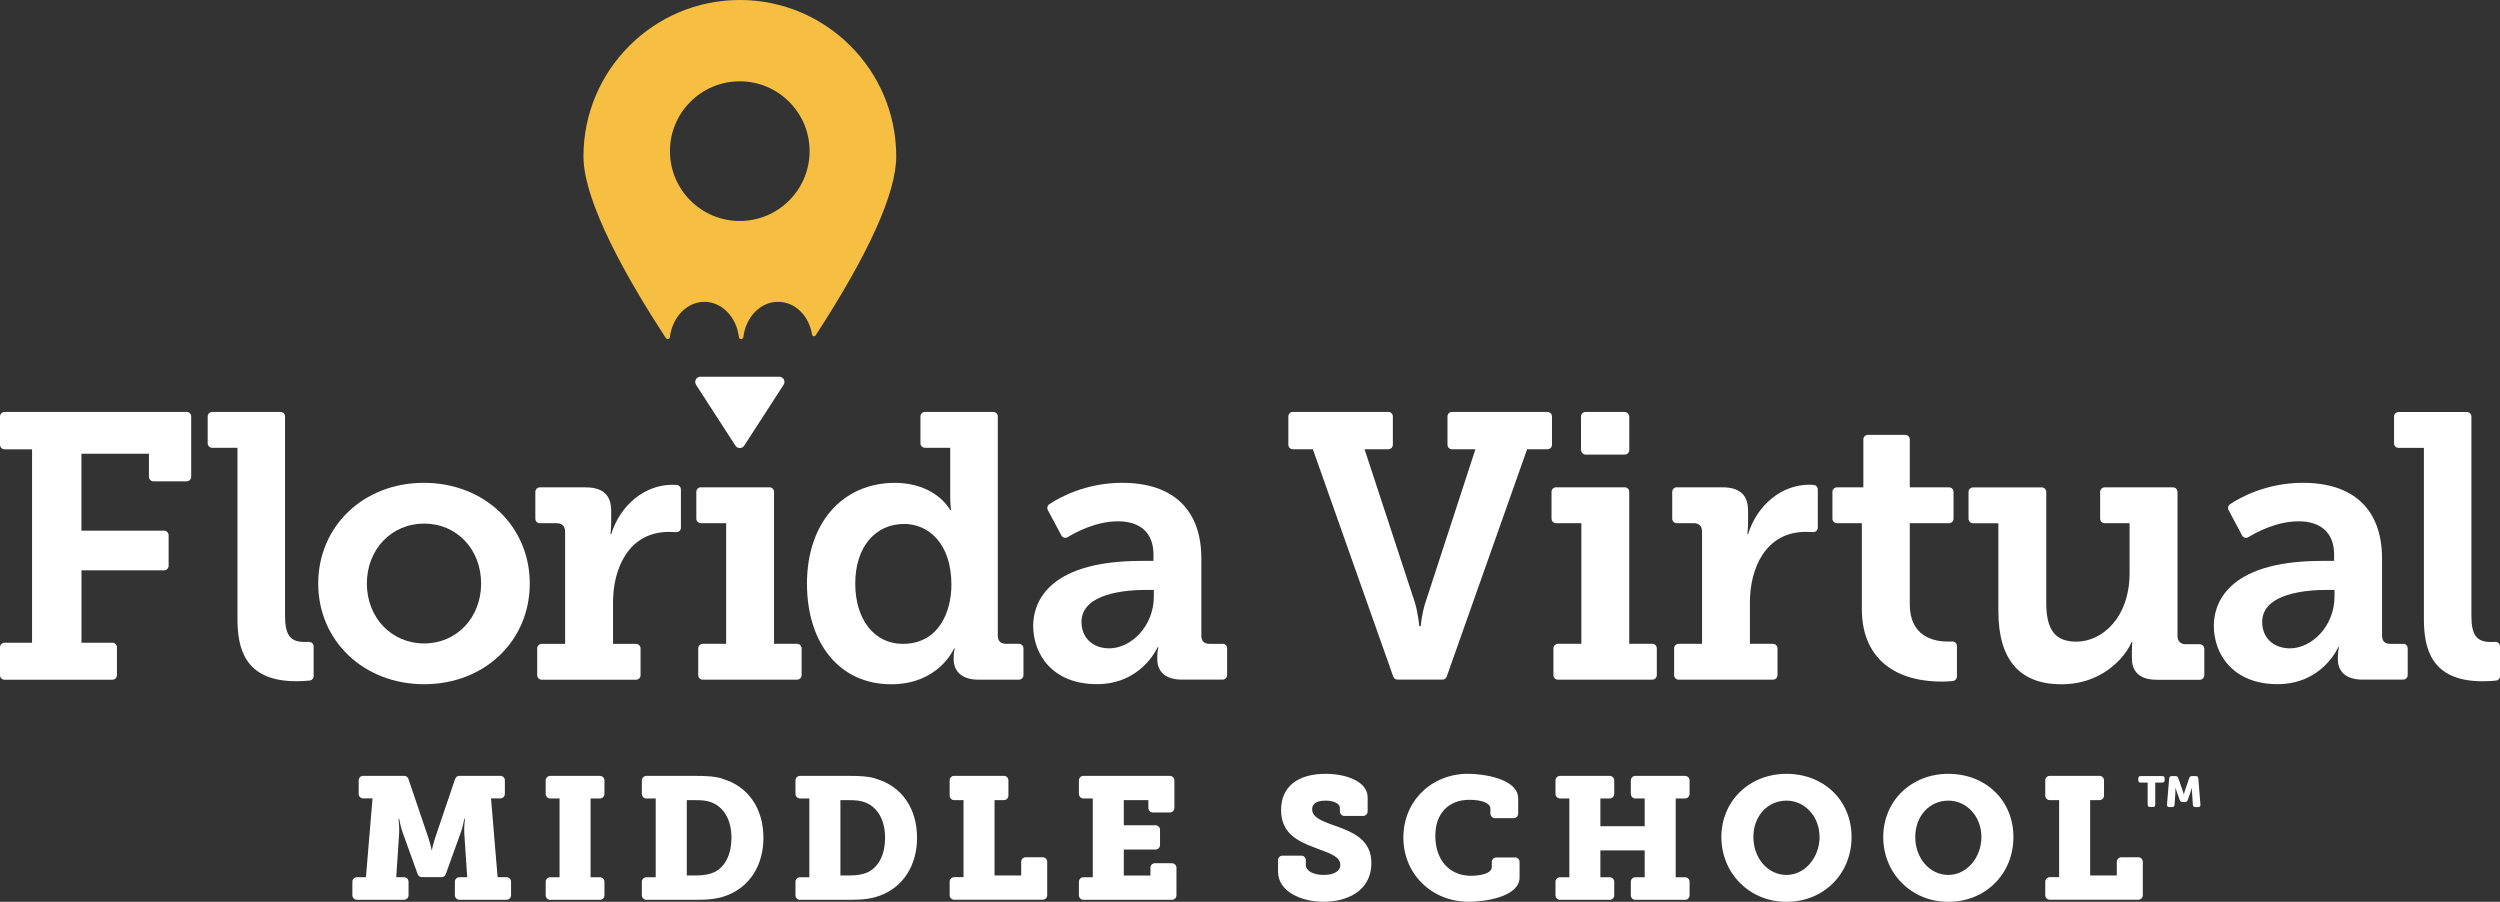<?xml version="1.0" encoding="UTF-8"?>
<svg id="Layer_1" xmlns="http://www.w3.org/2000/svg" viewBox="0 0 485.12 174.99">
  <rect x="0" y="0" width="485.12" height="174.99" fill="#333333" stroke="none"/>
  <defs>
    <style>.cls-1{fill:#fff;}.cls-2{fill:#f6bf41;}</style>
  </defs>
  <path class="cls-2" d="M143.55,0c-16.72,0-30.33,13.61-30.33,30.34,0,8.92,8.69,24.11,15.99,35.27.07.1.19.17.31.17h.1c.19,0,.35-.14.37-.33.45-3.92,3.32-6.88,6.7-6.88s6.25,2.96,6.7,6.88c.02.19.18.33.37.33h.11c.19,0,.35-.14.37-.33.45-3.92,3.33-6.88,6.7-6.88s6.02,2.68,6.65,6.37c.03.15.14.27.29.3.15.03.3-.03.39-.16,10.38-15.97,15.64-27.66,15.64-34.74,0-16.73-13.61-30.34-30.33-30.34ZM143.55,42.88c-7.48,0-13.55-6.07-13.55-13.55s6.07-13.55,13.55-13.55,13.55,6.07,13.55,13.55-6.07,13.55-13.55,13.55Z" />
  <path class="cls-1" d="M135.06,74.66l7.65,11.82c.4.62,1.3.62,1.7,0l7.65-11.82c.44-.67-.05-1.56-.85-1.56h-15.29c-.8,0-1.28.89-.85,1.56" />
  <path class="cls-1" d="M36.22,79.94H.88c-.48,0-.88.39-.88.88v5.49c0,.48.39.88.88.88h5.34v37.53H.88c-.48,0-.88.39-.88.88v5.42c0,.48.39.88.88.88h20.93c.48,0,.88-.39.88-.88v-5.42c0-.48-.39-.88-.88-.88h-6v-14.05h16.03c.48,0,.88-.39.88-.88v-5.93c0-.48-.39-.88-.88-.88H15.8v-14.93h13.1v4.47c0,.48.39.88.88.88h6.44c.48,0,.88-.39.88-.88v-11.71c0-.48-.39-.88-.88-.88Z" />
  <path class="cls-1" d="M59.96,124.55c-.25,0-.53.02-.85.02-2.81,0-3.8-1.34-3.8-5.12v-38.63c0-.48-.39-.88-.88-.88h-13.25c-.48,0-.88.39-.88.88v5.2c0,.48.39.88.88.88h4.9v33.14c0,5.65,1.3,12.15,11.41,12.15,1.03,0,1.97-.07,2.58-.13.45-.04.79-.42.79-.87v-5.75c0-.24-.1-.47-.27-.63-.17-.17-.4-.25-.64-.24Z" />
  <path class="cls-1" d="M82.24,93.69c-11.68,0-20.49,8.4-20.49,19.54s8.84,19.54,20.56,19.54,20.49-8.4,20.49-19.54-8.84-19.54-20.56-19.54ZM82.31,124.86c-6.34,0-11.12-5-11.12-11.63s4.78-11.63,11.12-11.63,11.05,5,11.05,11.63-4.75,11.63-11.05,11.63Z" />
  <path class="cls-1" d="M123.43,124.94h-4.47v-8.12c0-6.28,2.86-13.61,10.9-13.61.44,0,.89.02,1.33.05.24.02.48-.07.66-.23.18-.17.28-.4.28-.64v-7.41c0-.45-.34-.83-.79-.87-.26-.02-.57-.04-.89-.04-5.28,0-10.05,3.85-11.85,9.58h-.15s.15-.97.15-2.34v-2.2c0-3.05-1.63-4.54-4.98-4.54h-8.86c-.48,0-.88.39-.88.88v5.2c0,.48.39.88.88.88h3.29c1.02,0,1.61.59,1.61,1.61v21.8h-4.54c-.48,0-.88.39-.88.88v5.2c0,.48.39.88.88.88h18.3c.48,0,.88-.39.88-.88v-5.2c0-.48-.39-.88-.88-.88Z" />
  <path class="cls-1" d="M136.01,101.52h4.9v23.41h-4.54c-.48,0-.88.39-.88.88v5.2c0,.48.39.88.88.88h18.3c.48,0,.88-.39.88-.88v-5.2c0-.48-.39-.88-.88-.88h-4.47v-29.49c0-.48-.39-.88-.88-.88h-13.32c-.48,0-.88.39-.88.88v5.2c0,.48.39.88.88.88Z" />
  <path class="cls-1" d="M185.28,125.82c-.05.15-.22.77-.22,1.68v.44c0,2.47,1.78,3.95,4.76,3.95h7.9c.48,0,.88-.39.88-.88v-5.2c0-.48-.39-.88-.88-.88h-2.49c-1.07,0-1.61-.54-1.61-1.61v-42.51c0-.48-.39-.88-.88-.88h-13.25c-.48,0-.88.39-.88.88v5.2c0,.48.39.88.88.88h4.9v9.44c0,1.47.14,2.57.15,2.63h-.15s0,0,0,0c-.12-.21-2.93-5.26-10.75-5.26-10.2,0-17.05,7.85-17.05,19.54s6.4,19.54,16.32,19.54c9.13,0,12.09-6.64,12.22-6.95h.15ZM184.62,113.45c0,5.3-2.47,11.49-9.44,11.49-5.51,0-9.22-4.7-9.22-11.71s3.82-11.56,9.51-11.56c4.55,0,9.15,3.64,9.15,11.78Z" />
  <path class="cls-1" d="M237.22,124.94h-2.49c-1.07,0-1.61-.54-1.61-1.61v-14.93c0-9.48-5.46-14.71-15.37-14.71-7.13,0-12.26,2.9-14.13,4.15-.38.25-.5.74-.29,1.14l2.63,4.92c.11.21.31.37.54.43.23.06.48.03.69-.1,1.5-.92,5.45-3.07,9.76-3.07s6.88,2.23,6.88,6.44v1.24h-2.34c-18.95,0-21,8.8-21,12.58,0,5.64,3.82,11.34,12.36,11.34s11.64-6.86,11.78-7.17h.15s0,.02,0,.02c-.05.19-.21.87-.21,1.88v.44c0,2.51,1.73,3.95,4.76,3.95h7.91c.48,0,.88-.39.88-.88v-5.2c0-.48-.39-.88-.88-.88ZM223.9,114.47v1.24c0,5.95-4.55,10.1-8.63,10.1-3.24,0-5.41-2.06-5.41-5.12,0-5.61,8.75-6.22,12.51-6.22h1.54Z" />
  <path class="cls-1" d="M301.16,80.81c0-.48-.39-.88-.88-.88h-18.52c-.48,0-.88.39-.88.88v5.49c0,.48.39.88.88.88h4.54l-9.66,29.63c-.73,2.12-.95,4.66-.95,4.68h0s-.29,0-.29,0c0-.1-.24-2.62-.88-4.68l-9.73-29.63h4.61c.48,0,.88-.39.88-.88v-5.49c0-.48-.39-.88-.88-.88h-18.52c-.48,0-.88.39-.88.88v5.49c0,.48.39.88.88.88h3.88l15.6,44.12c.12.35.45.58.83.58h8.71c.37,0,.7-.23.83-.58l15.6-44.12h3.95c.48,0,.88-.39.88-.88v-5.49Z" />
  <rect class="cls-1" x="306.79" y="79.94" width="9.37" height="8.27" rx=".88" ry=".88" />
  <path class="cls-1" d="M320.62,131.89c.48,0,.88-.39.88-.88v-5.2c0-.48-.39-.88-.88-.88h-4.47v-29.49c0-.48-.39-.88-.88-.88h-13.32c-.48,0-.88.39-.88.88v5.2c0,.48.39.88.88.88h4.91v23.41h-4.54c-.48,0-.88.39-.88.88v5.2c0,.48.39.88.88.88h18.3Z" />
  <path class="cls-1" d="M325.37,101.52h3.3c1.02,0,1.61.59,1.61,1.61v21.8h-4.54c-.48,0-.88.39-.88.88v5.2c0,.48.39.88.88.88h18.3c.48,0,.88-.39.88-.88v-5.2c0-.48-.39-.88-.88-.88h-4.47v-8.12c0-6.28,2.86-13.61,10.9-13.61.44,0,.89.02,1.33.05.25.02.48-.07.66-.23s.28-.4.28-.64v-7.41c0-.45-.34-.83-.79-.87-.26-.02-.57-.04-.89-.04-5.28,0-10.05,3.85-11.85,9.58h-.15s.15-.99.15-2.34v-2.2c0-3.05-1.63-4.54-4.98-4.54h-8.86c-.48,0-.88.39-.88.88v5.2c0,.48.39.88.88.88Z" />
  <path class="cls-1" d="M378.96,132.14c.44-.05.78-.42.78-.87v-5.91c0-.24-.1-.47-.27-.63-.17-.17-.41-.25-.64-.24-.23,0-.49.01-.78.01-2.79,0-7.46-.94-7.46-7.24v-15.73h7.61c.48,0,.88-.39.88-.88v-5.2c0-.48-.39-.88-.88-.88h-7.61v-9.3c0-.48-.39-.88-.88-.88h-7.25c-.48,0-.88.39-.88.88v9.3h-5.12c-.48,0-.88.39-.88.88v5.2c0,.48.39.88.88.88h4.83v16.68c0,8.93,5.68,14.05,15.58,14.05.88,0,1.61-.06,2.07-.11Z" />
  <path class="cls-1" d="M426.86,125.01h-2.71c-1.02,0-1.61-.59-1.61-1.61v-27.95c0-.48-.39-.88-.88-.88h-13.25c-.48,0-.88.39-.88.88v5.2c0,.48.39.88.88.88h4.83v9.66c0,8.65-5.31,13.32-10.32,13.32-4.1,0-5.85-2.25-5.85-7.54v-21.51c0-.48-.39-.88-.88-.88h-13.32c-.48,0-.88.39-.88.88v5.2c0,.48.39.88.88.88h4.91v17.05c0,9.42,4.11,14.19,12.22,14.19,8.9,0,13-6.46,13.61-8.19h.15c0,.09-.07.86-.07,1.76v1.39c0,3.45,2.63,4.17,4.83,4.17h8.34c.48,0,.88-.39.88-.88v-5.13c0-.48-.39-.88-.88-.88Z" />
  <path class="cls-1" d="M466.33,124.94h-2.49c-1.07,0-1.61-.54-1.61-1.61v-14.93c0-9.48-5.46-14.71-15.36-14.71-7.13,0-12.26,2.9-14.13,4.15-.38.25-.5.74-.29,1.14l2.62,4.92c.11.21.31.37.54.43.23.06.48.03.69-.1,1.5-.92,5.45-3.07,9.75-3.07s6.88,2.23,6.88,6.44v1.24h-2.34c-18.95,0-21,8.8-21,12.58,0,5.64,3.82,11.34,12.36,11.34s11.64-6.86,11.78-7.17h.15c-.04.15-.22.85-.22,1.9v.44c0,2.51,1.73,3.95,4.76,3.95h7.91c.48,0,.88-.39.88-.88v-5.2c0-.48-.39-.88-.88-.88ZM453.01,114.47v1.24c0,5.95-4.55,10.1-8.63,10.1-3.24,0-5.41-2.06-5.41-5.12,0-5.61,8.75-6.22,12.51-6.22h1.54Z" />
  <path class="cls-1" d="M484.86,124.8c-.17-.17-.41-.25-.64-.24-.25,0-.53.02-.85.02-2.81,0-3.8-1.34-3.8-5.12v-38.63c0-.48-.39-.88-.88-.88h-13.25c-.48,0-.88.39-.88.88v5.2c0,.48.39.88.88.88h4.91v33.14c0,5.65,1.3,12.15,11.41,12.15,1.02,0,1.97-.07,2.58-.13.45-.04.79-.42.79-.87v-5.75c0-.24-.1-.47-.27-.63Z" />
  <path class="cls-1" d="M98.31,170.22h-1.75l-1.28-15.29h1.81c.48,0,.88-.39.88-.88v-2.62c0-.48-.39-.88-.88-.88h-7.94c-.38,0-.71.24-.83.59l-3.83,11.3c-.45,1.33-.64,2.29-.66,2.41l-.02.08h-.06s0-.02,0-.02c-.03-.18-.22-1.14-.67-2.47l-3.83-11.3c-.12-.36-.45-.59-.83-.59h-7.94c-.48,0-.88.39-.88.88v2.62c0,.48.39.88.88.88h1.81l-1.28,15.29h-1.75c-.48,0-.88.39-.88.88v2.62c0,.48.39.88.88.88h9.14c.48,0,.88-.39.88-.88v-2.62c0-.48-.39-.88-.88-.88h-1.51l.57-8.64c.07-1.01-.13-2.68-.13-2.69h.13s0,0,0,0c.05.26.3,1.62.64,2.55l2.95,8.19c.13.35.45.58.82.58h3.81c.37,0,.7-.23.82-.58l2.95-8.19c.34-.92.59-2.28.64-2.55h.13c-.01.12-.2,1.71-.13,2.69l.57,8.64h-1.51c-.48,0-.88.39-.88.88v2.62c0,.48.39.88.88.88h9.14c.48,0,.88-.39.88-.88v-2.62c0-.48-.39-.88-.88-.88Z" />
  <path class="cls-1" d="M116.41,150.56h-9.64c-.48,0-.88.39-.88.88v2.62c0,.48.39.88.88.88h1.81v15.29h-1.81c-.48,0-.88.39-.88.88v2.62c0,.48.39.88.88.88h9.64c.48,0,.88-.39.88-.88v-2.62c0-.48-.39-.88-.88-.88h-1.81v-15.29h1.81c.48,0,.88-.39.88-.88v-2.62c0-.48-.39-.88-.88-.88Z" />
  <path class="cls-1" d="M140.08,151.06c-1.45-.42-2.97-.5-4.94-.5h-9.71c-.48,0-.88.39-.88.88v2.62c0,.48.39.88.88.88h1.81v15.29h-1.81c-.48,0-.88.39-.88.88v2.62c0,.48.39.88.88.88h9.74c2.51,0,4.18-.23,5.75-.81,4.52-1.66,7.22-5.85,7.22-11.22,0-5.77-3.02-10.07-8.07-11.49ZM133.26,155.27h1.75c1.07,0,2.12.04,3.23.5,2.35,1,3.7,3.48,3.7,6.82,0,3.15-1.2,5.57-3.26,6.62-1,.47-2.1.67-3.66.67h-1.75v-14.62Z" />
  <path class="cls-1" d="M169.89,151.06c-1.45-.42-2.97-.5-4.94-.5h-9.71c-.48,0-.88.39-.88.88v2.62c0,.48.39.88.88.88h1.81v15.29h-1.81c-.48,0-.88.39-.88.88v2.62c0,.48.39.88.88.88h9.74c2.51,0,4.18-.23,5.75-.81,4.52-1.66,7.22-5.85,7.22-11.22,0-5.77-3.02-10.07-8.06-11.49ZM163.07,155.27h1.75c1.07,0,2.12.04,3.23.5,2.35,1,3.7,3.48,3.7,6.82,0,3.15-1.2,5.57-3.26,6.62-1,.47-2.1.67-3.66.67h-1.75v-14.62Z" />
  <path class="cls-1" d="M202.33,166.35h-3.29c-.48,0-.88.39-.88.88v2.65h-5.17v-14.62h1.81c.48,0,.88-.39.88-.88v-2.95c0-.48-.39-.88-.88-.88h-9.64c-.48,0-.88.39-.88.88v2.95c0,.48.39.88.88.88h1.81v14.95h-1.81c-.48,0-.88.39-.88.88v2.62c0,.48.39.88.88.88h17.17c.48,0,.88-.39.88-.88v-6.48c0-.48-.39-.88-.88-.88Z" />
  <path class="cls-1" d="M227.41,167.5h-3.29c-.48,0-.88.39-.88.88v1.51h-5.17v-5.04h6.15c.48,0,.88-.39.88-.88v-2.95c0-.48-.39-.88-.88-.88h-6.15v-4.87h4.77v1.51c0,.48.39.88.88.88h3.29c.48,0,.88-.39.88-.88v-5.34c0-.48-.39-.88-.88-.88h-16.77c-.48,0-.88.39-.88.88v2.62c0,.48.39.88.88.88h1.81v15.29h-1.81c-.48,0-.88.39-.88.88v2.62c0,.48.39.88.88.88h17.17c.48,0,.88-.39.88-.88v-5.34c0-.48-.39-.88-.88-.88Z" />
  <path class="cls-1" d="M258.79,160.14c-2.52-.89-4.17-1.59-4.17-3.13,0-.61.34-1.65,2.59-1.65,1.39,0,2.79.45,2.79,1.45v.64c0,.48.39.88.88.88h3.63c.48,0,.88-.39.88-.88v-2.69c0-3.16-4.23-4.6-8.16-4.6-5.49,0-8.64,2.56-8.64,7.02s3.13,6.01,6.32,7.22c.44.18.88.34,1.34.51,2.32.85,3.83,1.51,3.83,2.92,0,1.22-1.21,1.95-3.23,1.95s-3.46-.78-3.46-1.95v-.91c0-.48-.39-.88-.88-.88h-3.63c-.48,0-.88.39-.88.88v2.22c0,3.84,4.45,5.85,8.84,5.85s9.27-1.98,9.27-7.53c0-4.41-3.32-5.93-7.33-7.33Z" />
  <path class="cls-1" d="M293.99,166.39h-3.63c-.48,0-.88.39-.88.88v.97c0,1.69-3.83,1.71-4,1.71-4.23,0-6.96-3.05-6.96-7.76,0-4.31,2.54-6.99,6.62-6.99,2.47,0,4.07.67,4.07,1.71v.97c0,.48.39.88.88.88h3.63c.48,0,.88-.39.88-.88v-2.92c0-3.94-7.01-4.81-9.71-4.81-7.16,0-12.57,5.32-12.57,12.37s5.47,12.47,12.74,12.47c2.73,0,9.81-.85,9.81-4.74v-2.99c0-.48-.39-.88-.88-.88Z" />
  <path class="cls-1" d="M326.98,150.56h-9.64c-.48,0-.88.39-.88.88v2.62c0,.48.39.88.88.88h1.81v5.38h-8.6v-5.38h1.81c.48,0,.88-.39.88-.88v-2.62c0-.48-.39-.88-.88-.88h-9.64c-.48,0-.88.39-.88.88v2.62c0,.48.39.88.88.88h1.81v15.29h-1.81c-.48,0-.88.39-.88.88v2.62c0,.48.39.88.88.88h9.64c.48,0,.88-.39.88-.88v-2.62c0-.48-.39-.88-.88-.88h-1.81v-5.21h8.6v5.21h-1.81c-.48,0-.88.39-.88.88v2.62c0,.48.39.88.88.88h9.64c.48,0,.88-.39.88-.88v-2.62c0-.48-.39-.88-.88-.88h-1.81v-15.29h1.81c.48,0,.88-.39.88-.88v-2.62c0-.48-.39-.88-.88-.88Z" />
  <path class="cls-1" d="M346.66,150.16c-7.2,0-12.63,5.27-12.63,12.27s5.43,12.57,12.63,12.57,12.63-5.4,12.63-12.57-5.43-12.27-12.63-12.27ZM346.66,169.78c-3.6,0-6.42-3.23-6.42-7.36s2.82-7.06,6.42-7.06,6.42,3.1,6.42,7.06-2.82,7.36-6.42,7.36Z" />
  <path class="cls-1" d="M378.07,150.16c-7.2,0-12.63,5.27-12.63,12.27s5.43,12.57,12.63,12.57,12.63-5.4,12.63-12.57-5.43-12.27-12.63-12.27ZM378.07,169.78c-3.6,0-6.42-3.23-6.42-7.36s2.82-7.06,6.42-7.06,6.42,3.1,6.42,7.06-2.82,7.36-6.42,7.36Z" />
  <path class="cls-1" d="M414.93,166.35h-3.29c-.48,0-.88.39-.88.88v2.65h-5.17v-14.62h1.81c.48,0,.88-.39.88-.88v-2.95c0-.48-.39-.88-.88-.88h-9.64c-.48,0-.88.39-.88.88v2.95c0,.48.39.88.88.88h1.81v14.95h-1.81c-.48,0-.88.39-.88.88v2.62c0,.48.39.88.88.88h17.17c.48,0,.88-.39.88-.88v-6.48c0-.48-.39-.88-.88-.88Z" />
  <path class="cls-1" d="M416.75,151.86h-1.36c-.31,0-.46-.15-.46-.46v-.34c0-.31.15-.46.46-.46h4.19c.31,0,.46.15.46.46v.34c0,.31-.15.46-.46.46h-1.36v4.28c0,.31-.15.46-.46.46h-.55c-.31,0-.46-.15-.46-.46v-4.28Z" />
  <path class="cls-1" d="M420.93,151.05c.03-.3.19-.45.48-.45h.76c.26,0,.44.13.52.38l.75,2.16c.03.1.07.2.11.32.04.11.07.22.1.32l.1.35h.02l.1-.35c.03-.1.06-.21.1-.32.04-.11.07-.22.1-.32l.75-2.16c.08-.25.26-.38.52-.38h.76c.29,0,.45.15.48.45l.41,5.08c.01.15-.02.27-.1.35-.08.08-.19.13-.34.13h-.55c-.29,0-.45-.15-.48-.45l-.15-2.26c-.01-.11-.02-.23-.02-.35,0-.12,0-.23,0-.32,0-.11,0-.22.02-.34h-.02c-.04.12-.08.24-.12.36-.03.1-.07.21-.11.33-.04.12-.08.22-.11.32l-.5,1.37c-.09.25-.27.37-.53.37h-.47c-.26,0-.44-.12-.53-.37l-.49-1.37c-.03-.1-.07-.2-.11-.32-.04-.12-.08-.23-.11-.33-.04-.12-.08-.24-.12-.36h-.02c0,.11,0,.22,0,.34,0,.1,0,.2,0,.32,0,.12,0,.24-.01.35l-.15,2.26c-.03.3-.19.45-.48.45h-.55c-.15,0-.26-.04-.34-.13-.08-.08-.11-.2-.1-.35l.42-5.08Z" />
</svg>